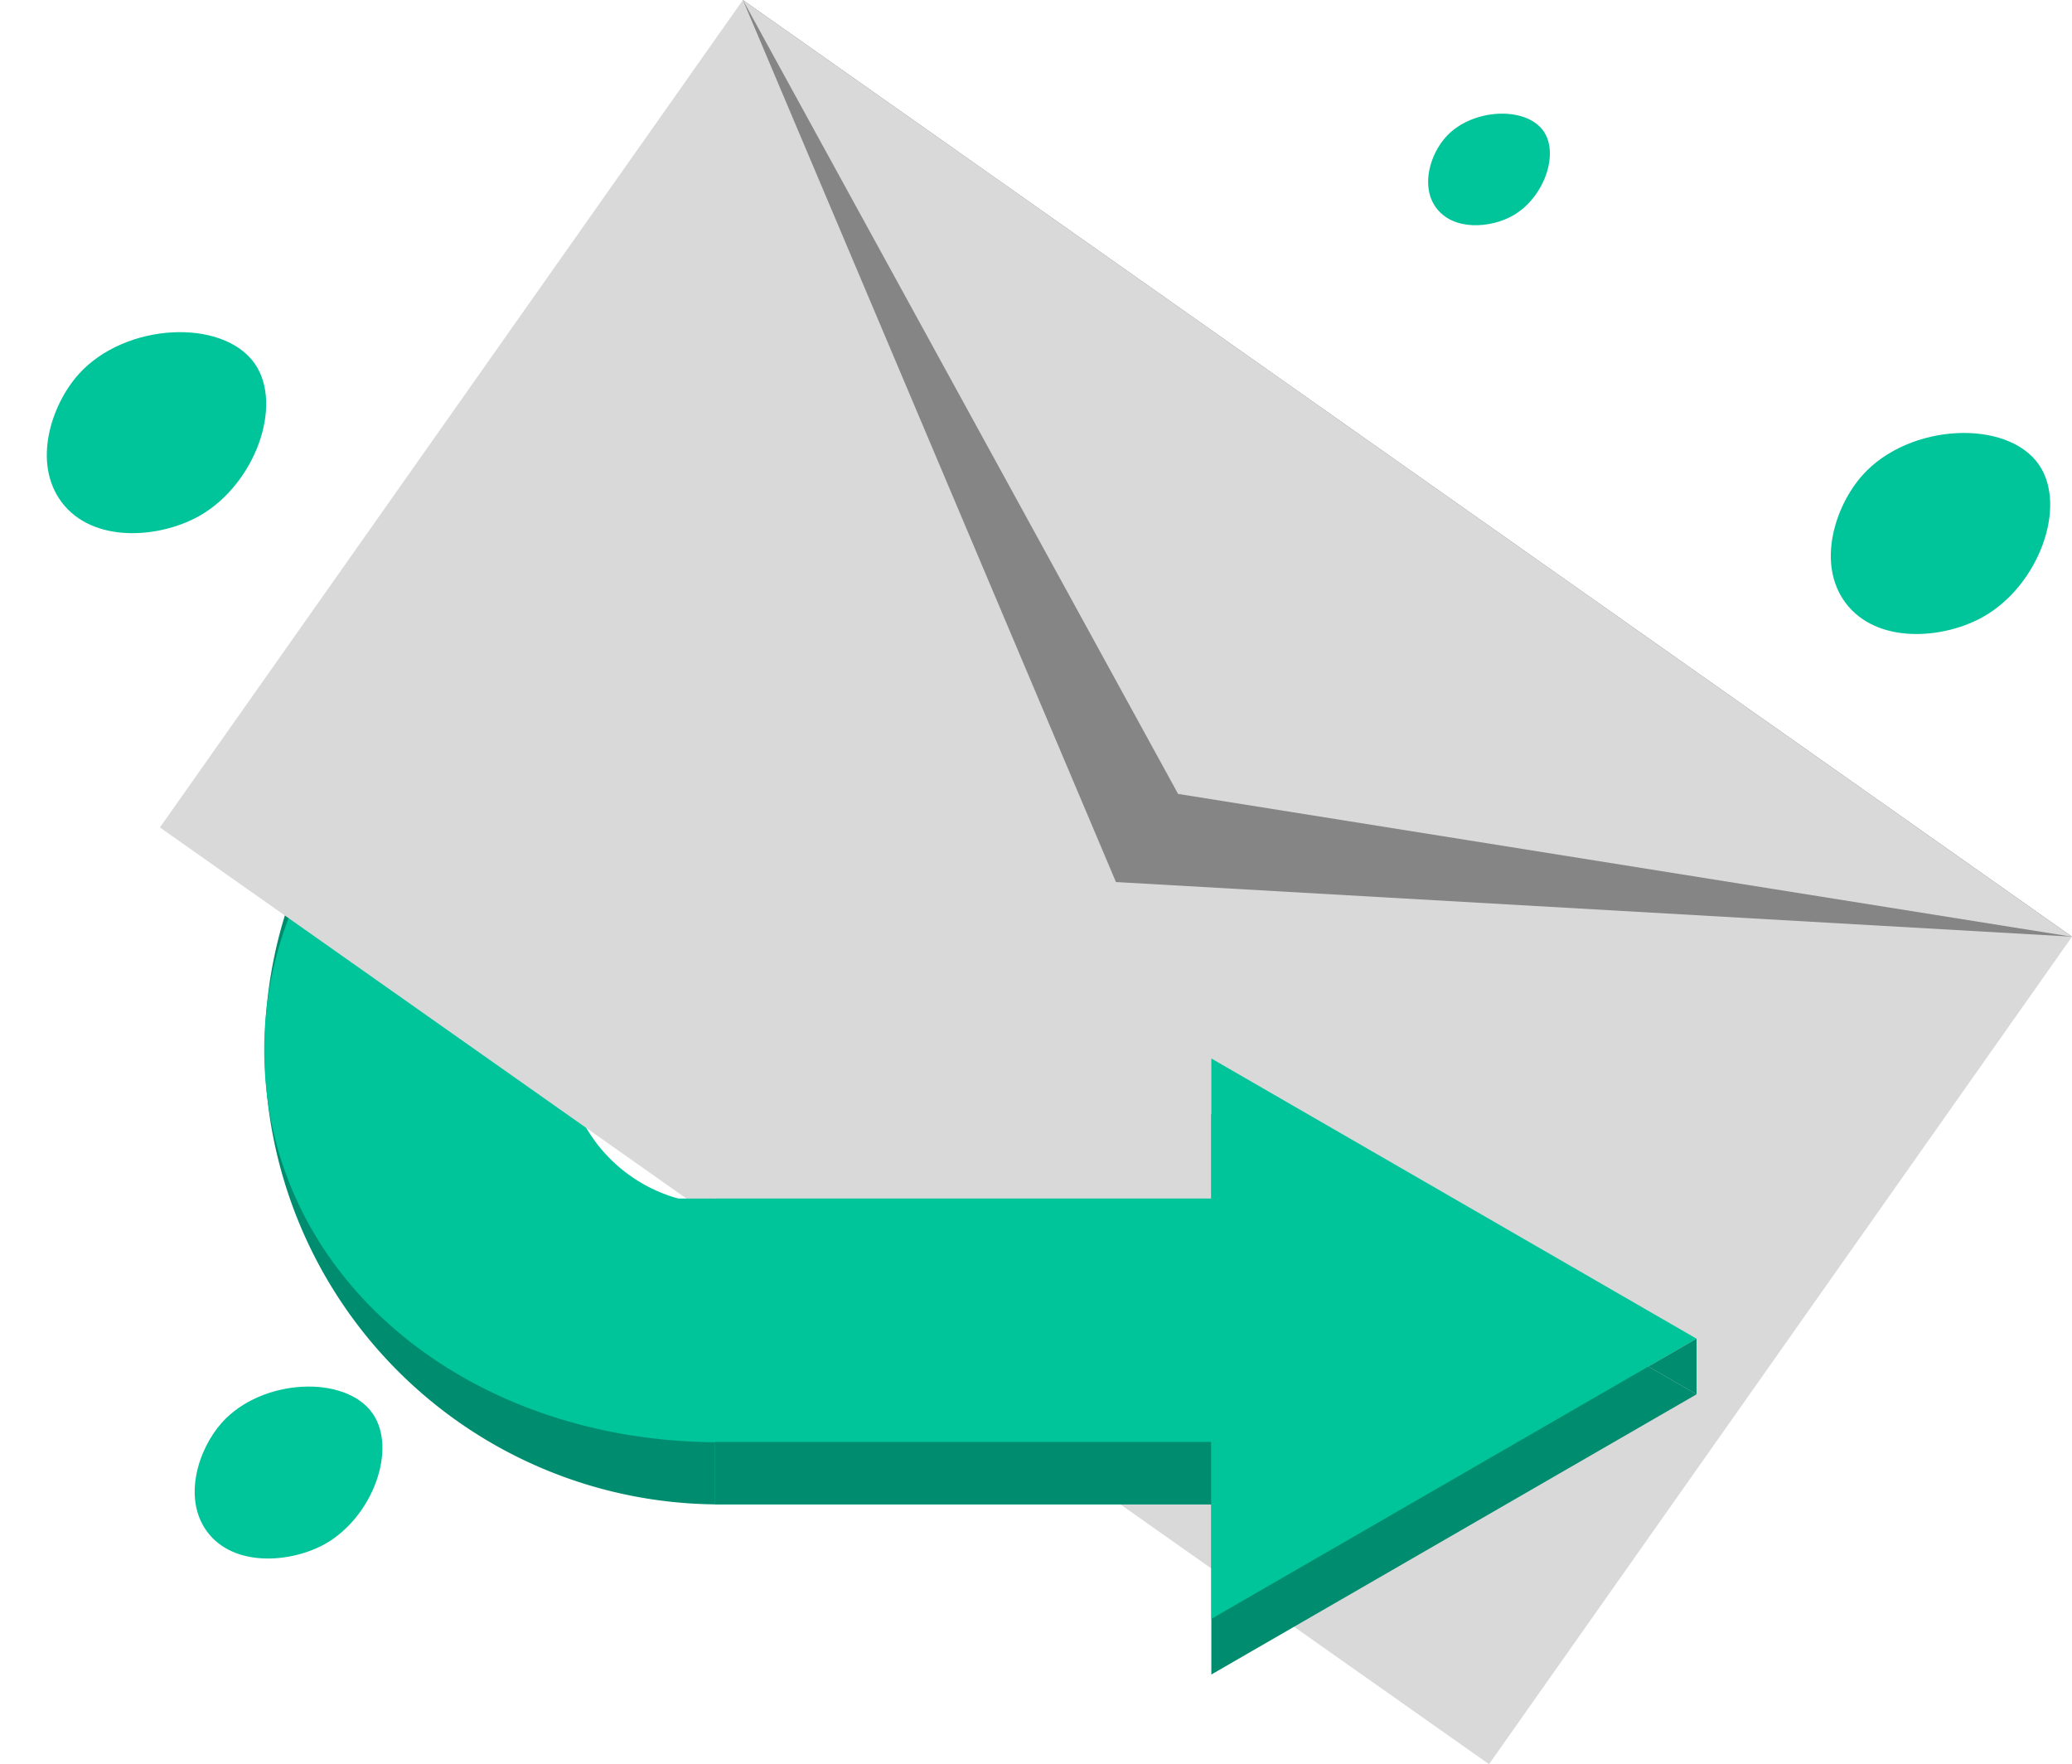 <svg xmlns="http://www.w3.org/2000/svg" width="144.966" height="123.408" viewBox="0 0 144.966 123.408"><defs><style>.a{fill:#00c49a;}.b{fill:#008c6e;}.c{fill:#d9d9d9;}.d{fill:#858585;}</style></defs><g transform="translate(-641.502 -306.657)"><path class="a" d="M649.265,366.3c-2.032-2.722-.747-6.769,1.2-8.941,3.261-3.629,10.1-3.93,12.326-.73,2.017,2.915,0,8.434-3.861,10.632C656.132,368.854,651.447,369.219,649.265,366.3Z" transform="translate(-3.459 -24.527)"/><path class="a" d="M905.842,380.8c-2.032-2.722-.747-6.769,1.2-8.94,3.262-3.629,10.1-3.931,12.326-.73,2.017,2.915,0,8.434-3.861,10.632C912.708,383.359,908.023,383.724,905.842,380.8Z" transform="translate(-135.22 -31.976)"/><path class="a" d="M847.468,329.594c-1.128-1.51-.418-3.757.669-4.962,1.81-2.013,5.607-2.183,6.838-.406,1.121,1.622,0,4.683-2.142,5.9C851.279,331.013,848.675,331.215,847.468,329.594Z" transform="translate(-105.478 -8.392)"/><g transform="translate(652.691 306.657)"><path class="b" d="M711.4,455.782a31.83,31.83,0,0,1,0-63.66v19.291a12.539,12.539,0,0,0,0,25.079Z" transform="translate(-672.239 -350.547)"/><path class="a" d="M711.363,455.839c-17.754,0-31.742-11.576-31.862-27.267-.121-15.84,14.608-29.6,31.862-27.7v16.657a10.827,10.827,0,0,0,0,21.654Z" transform="translate(-672.204 -354.949)"/><g transform="translate(0 0)"><rect class="c" width="113.758" height="70.809" transform="translate(40.787) rotate(35.171)"/><path class="d" d="M748.346,306.657l26.1,61.7,66.889,3.822Z" transform="translate(-707.559 -306.657)"/><path class="c" d="M748.346,306.657l30.448,55.536,62.542,9.99Z" transform="translate(-707.559 -306.657)"/></g><rect class="a" width="34.724" height="21.397" transform="translate(38.837 83.838)"/><rect class="b" width="34.724" height="4.371" transform="translate(38.837 100.864)"/><g transform="translate(73.561 74.045)"><path class="b" d="M849.666,486.467l-33.947-19.6v39.2Z" transform="translate(-815.719 -462.976)"/><path class="a" d="M849.666,478.467l-33.947-19.6v39.2Z" transform="translate(-815.719 -458.868)"/><path class="b" d="M881.945,503.049v-3.892l-3.37,1.946Z" transform="translate(-847.997 -479.558)"/></g></g><path class="a" d="M670.382,516.2c-1.738-2.329-.639-5.791,1.03-7.649,2.79-3.1,8.644-3.362,10.545-.624,1.726,2.494,0,7.215-3.3,9.1C676.256,518.383,672.249,518.7,670.382,516.2Z" transform="translate(-14.379 -102.387)"/><path class="a" d="M641.5,449" transform="translate(0 -73.098)"/><path class="a" d="M734.5,479h4.785l.318,2.328Z" transform="translate(-47.759 -88.504)"/></g></svg>